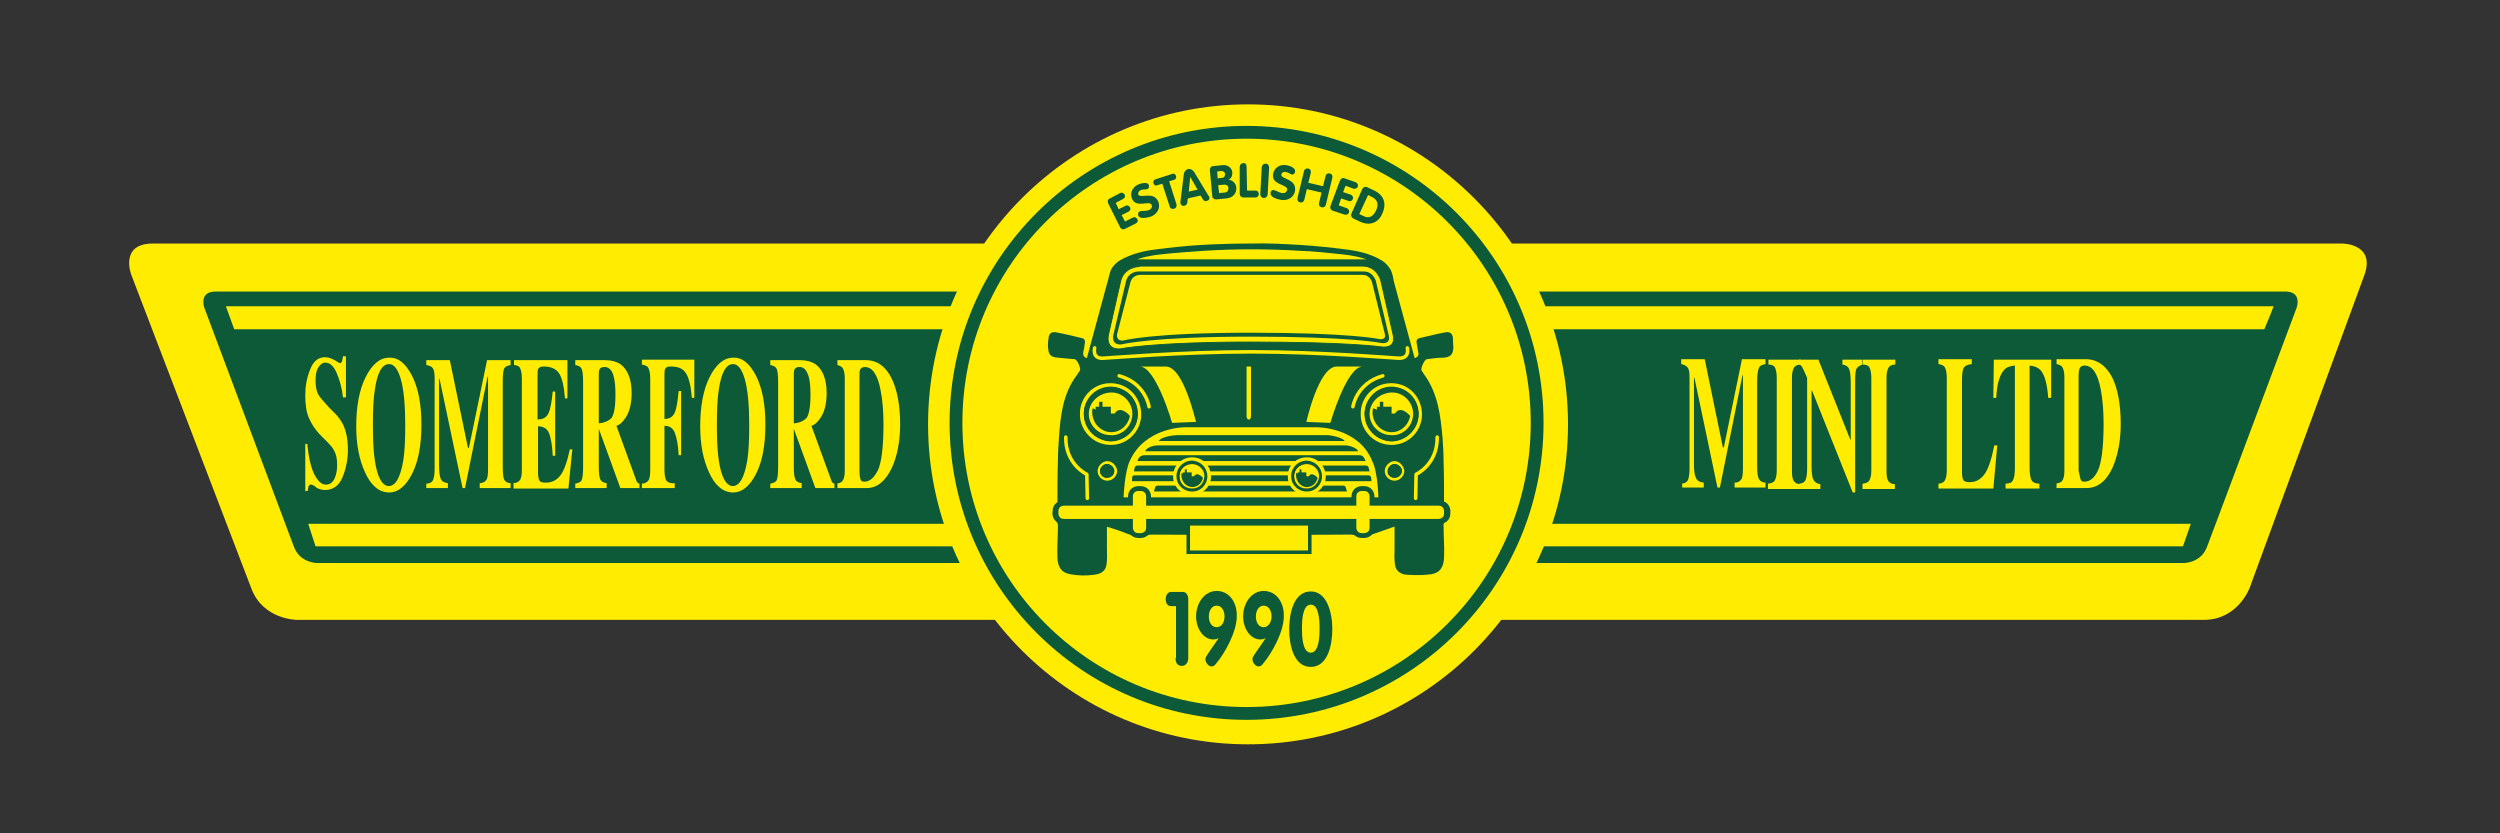 <?xml version="1.0" encoding="utf-8"?>
<!-- Generator: Adobe Illustrator 17.1.0, SVG Export Plug-In . SVG Version: 6.00 Build 0)  -->
<!DOCTYPE svg PUBLIC "-//W3C//DTD SVG 1.1//EN" "http://www.w3.org/Graphics/SVG/1.1/DTD/svg11.dtd">
<svg version="1.1" id="Layer_1" xmlns="http://www.w3.org/2000/svg" xmlns:xlink="http://www.w3.org/1999/xlink" x="0px" y="0px"
	 width="510.2px" height="170.1px" viewBox="0 0 510.2 170.1" enable-background="new 0 0 510.2 170.1" xml:space="preserve">
<rect x="0" y="0" width="510.2" height="170.1" fill="#333333" stroke="none"/>
<g>
	<path fill="#FFEC00" d="M26.8,56.1c0,0-2.5-6.4,4.4-6.4h446.8c0,0,6.9,0,4.5,6.5L459.1,120c0,0-2.4,6.5-9.3,6.5H60.6
		c0,0-6.9,0-9.3-6.4L26.8,56.1z"/>
	<path fill="#0C5A37" d="M445.7,114.9c0,0,3.5,0,4.7-3.3c0,0-1.2,3.3,18.3-48.8c0,0,1.2-3.3-2.3-3.3H308.4c0,0-3.5,0-1.8,3.1
		c3,5.6,5.5,14.8,5.5,24.5c0,9.8-2.4,19-5.5,24.7c0,0-1.7,3.1,1.8,3.1C449.2,114.9,445.7,114.9,445.7,114.9"/>
	<path fill="#0C5A37" d="M300.3,43"/>
	<path fill="#0C5A37" d="M204.6,57.7"/>
	<path fill="#FFEC00" d="M311,62.5h153c-0.5,1.4-1.9,4.7-1.9,4.7H312.7L311,62.5z"/>
</g>
<polyline fill="#FFEC00" points="447.1,106.9 312.7,106.9 311.2,111.5 445.5,111.5 "/>
<g>
	<path fill="#0C5A37" d="M64.7,114.9c0,0-3.5,0-4.7-3.3c0,0,1.2,3.3-18.3-48.8c0,0-1.2-3.3,2.3-3.3h157.9c0,0,3.5,0,1.8,3.1
		c-3,5.6-5.5,14.8-5.5,24.5c0,9.8,2.4,19,5.5,24.7c0,0,1.7,3.1-1.8,3.1C61.2,114.9,64.7,114.9,64.7,114.9"/>
</g>
<polyline fill="#FFEC00" points="198.9,111.5 64.4,111.5 62.9,106.9 197.3,106.9 "/>
<g>
	<path fill="#FFEC00" d="M46.1,62.5h153c-0.5,1.4-1.9,4.7-1.9,4.7H47.8L46.1,62.5z"/>
	<path fill="#FFEC00" d="M254.7,151.9c36.1,0,65.3-29.3,65.3-65.3s-29.3-65.3-65.3-65.3s-65.3,29.3-65.3,65.3
		S218.7,151.9,254.7,151.9"/>
	<circle fill="none" stroke="#0C5A37" stroke-width="2.613" cx="254.4" cy="86.3" r="59.3"/>
	<path fill="#0C5A37" d="M267.5,136.1c3.4,0,4.4-4.3,4.4-7.7c0-3.4-1.1-7.7-4.4-7.7c-3.4,0-4.4,4.3-4.4,7.7
		C263.1,131.8,264.1,136.1,267.5,136.1 M267.5,133.2c-1.7,0-1.8-3.4-1.8-4.9c0-1.6,0.1-4.9,1.8-4.9c1.7,0,1.8,3.3,1.8,4.9
		C269.3,129.8,269.2,133.2,267.5,133.2 M257.9,128c-1.1,0-1.6-1.1-1.6-2.2c0-1.2,0.6-2.2,1.6-2.2c1,0,1.6,1,1.6,2.2
		C259.5,127,258.8,128,257.9,128 M257.9,120.6c-2.5,0-4.2,2.5-4.2,5.2c0,2.5,1.5,4.7,3.5,4.7c0.4,0,0.8-0.1,1.1-0.3l0,0
		c-0.6,1-1.6,2.3-2.3,3.4c-0.2,0.3-0.4,0.6-0.4,0.9c0,0.8,0.7,1.5,1.2,1.5c0.1,0,0.3,0,0.5-0.1c0.2-0.2,0.4-0.3,0.5-0.5
		c1.7-2,4.2-6.4,4.2-9.6C262.1,123,260.5,120.6,257.9,120.6 M248.3,128c-1.1,0-1.6-1.1-1.6-2.2c0-1.2,0.6-2.2,1.6-2.2
		c1,0,1.6,1,1.6,2.2C249.9,127,249.3,128,248.3,128 M248.3,120.6c-2.5,0-4.2,2.5-4.2,5.2c0,2.5,1.5,4.7,3.5,4.7
		c0.4,0,0.8-0.1,1.1-0.3l0,0c-0.6,1-1.6,2.3-2.3,3.4c-0.2,0.3-0.4,0.6-0.4,0.9c0,0.8,0.7,1.5,1.2,1.5c0.1,0,0.3,0,0.5-0.1
		c0.2-0.2,0.4-0.3,0.5-0.5c1.7-2,4.2-6.4,4.2-9.6C252.5,123,250.9,120.6,248.3,120.6 M239.9,134.3c0,1.1,0.5,1.6,1.3,1.6
		c0.7,0,1.3-0.6,1.3-1.6v-12c0-0.8-0.4-1.5-1.1-1.5h-2.4c-0.7,0-1.1,0.7-1.1,1.5c0,0.7,0.3,1.4,1.1,1.4h1V134.3z"/>
	<path fill="#0C5A37" d="M279.2,39.8l0.8,0.4c1.2,0.6,1.4,1.6,0.8,2.8c-0.5,1.1-1.4,1.7-2.5,1.1l-0.9-0.4L279.2,39.8z M275.8,43.6
		c-0.2,0.5,0.1,0.8,0.4,1l1.5,0.7c1.8,0.8,3.6,0.2,4.4-1.7c0.9-2,0.4-3.7-1.6-4.7l-1.5-0.7c-0.4-0.2-0.8,0-1,0.4L275.8,43.6z
		 M271.5,42.1c-0.1,0.4,0.1,0.8,0.5,0.9l2.4,0.8c0.4,0.1,0.8-0.1,0.9-0.4c0.1-0.3,0-0.7-0.4-0.9l-1.7-0.6l0.5-1.4l1.5,0.5
		c0.4,0.2,0.8-0.1,0.9-0.4c0.1-0.3,0-0.7-0.5-0.9l-1.5-0.5l0.5-1.3l1.6,0.6c0.4,0.1,0.8-0.1,0.9-0.4c0.1-0.3,0-0.7-0.4-0.9l-2.3-0.8
		c-0.5-0.2-0.8,0.1-1,0.6L271.5,42.1z M264.8,40.4c-0.1,0.5,0.1,0.8,0.5,0.9c0.4,0.1,0.8-0.1,0.9-0.6l0.5-2.1l3,0.7l-0.5,2.1
		c-0.1,0.5,0.1,0.8,0.5,0.9c0.4,0.1,0.8-0.1,0.9-0.6l1.3-5.4c0.1-0.5-0.1-0.8-0.5-0.9c-0.4-0.1-0.8,0.1-0.9,0.6l-0.5,2l-3-0.7l0.5-2
		c0.1-0.5-0.1-0.8-0.5-0.9c-0.4-0.1-0.8,0.1-0.9,0.6L264.8,40.4z M262.5,33.7c-1.3-0.2-2.5,0.5-2.7,1.9c-0.3,2.2,3,2,2.9,3.1
		c-0.1,0.5-0.5,0.8-1.1,0.7c-0.6-0.1-1.1-0.5-1.6-0.6c-0.4-0.1-0.7,0.2-0.7,0.6c-0.1,0.9,1.5,1.3,2.2,1.4c1.3,0.2,2.6-0.5,2.8-1.9
		c0.3-2.5-3-2.3-2.8-3.3c0.1-0.4,0.5-0.6,0.9-0.5c0.6,0.1,0.8,0.4,1.2,0.5c0.4,0.1,0.7-0.3,0.7-0.6
		C264.4,34.2,263.1,33.8,262.5,33.7 M257.2,39.6c0,0.5,0.3,0.8,0.7,0.8c0.4,0,0.7-0.2,0.8-0.7l0.3-5.5c0-0.5-0.3-0.8-0.7-0.8
		c-0.4,0-0.7,0.2-0.8,0.7L257.2,39.6z M253,39.5c0,0.5,0.3,0.8,0.8,0.8l2.4,0c0.4,0,0.7-0.3,0.7-0.7c0-0.3-0.2-0.7-0.7-0.7l-1.7,0
		l-0.1-4.9c0-0.5-0.3-0.8-0.7-0.7c-0.4,0-0.7,0.3-0.7,0.8L253,39.5z M248.6,37.8l1-0.1c0.7-0.1,1.1,0.2,1.1,0.7
		c0,0.5-0.3,0.9-0.8,0.9l-1.1,0.1L248.6,37.8z M248.4,35l0.8-0.1c0.4,0,0.8,0.2,0.8,0.6c0,0.5-0.2,0.8-0.7,0.8l-0.8,0.1L248.4,35z
		 M247.4,40c0,0.5,0.4,0.7,0.8,0.7l2-0.2c1.3-0.1,2.2-0.9,2.1-2.3c-0.1-0.8-0.8-1.5-1.6-1.5l0,0c0.6-0.3,0.8-0.8,0.8-1.5
		c-0.1-1-1-1.6-2-1.5l-1.9,0.2c-0.4,0-0.7,0.3-0.7,0.8L247.4,40z M242.9,36.1L242.9,36.1l1.5,2.6l-1.8,0.4L242.9,36.1z M240.9,41.2
		c0,0.1,0,0.2,0,0.3c0.1,0.4,0.5,0.6,0.8,0.5c0.4-0.1,0.5-0.3,0.6-0.6l0.1-0.9l2.6-0.6l0.5,0.8c0.2,0.3,0.4,0.4,0.8,0.3
		c0.4-0.1,0.6-0.4,0.5-0.8c0-0.1-0.1-0.2-0.2-0.3l-2.9-4.8c-0.3-0.4-0.7-0.7-1.2-0.6c-0.5,0.1-0.8,0.5-0.9,1L240.9,41.2z
		 M238.7,42.1c0.1,0.5,0.5,0.6,0.9,0.5c0.4-0.1,0.6-0.5,0.5-0.9l-1.5-4.7l1-0.3c0.4-0.1,0.5-0.5,0.4-0.8c-0.1-0.3-0.4-0.6-0.8-0.4
		l-3.4,1.1c-0.4,0.1-0.5,0.5-0.4,0.8c0.1,0.3,0.4,0.6,0.8,0.4l1-0.3L238.7,42.1z M232.4,37.6c-1.2,0.5-1.9,1.7-1.4,2.9
		c0.8,2.1,3.6,0.3,4,1.3c0.2,0.4,0,0.9-0.6,1.1c-0.6,0.2-1.2,0.1-1.7,0.2c-0.4,0.1-0.5,0.5-0.4,0.9c0.3,0.8,1.9,0.4,2.6,0.2
		c1.2-0.5,2-1.7,1.5-3c-0.9-2.3-3.7-0.6-4.1-1.5c-0.1-0.4,0.1-0.7,0.5-0.9c0.5-0.2,0.9-0.1,1.3-0.2c0.4-0.1,0.5-0.6,0.3-0.9
		C234.2,37.1,232.9,37.4,232.4,37.6 M228.6,46.4c0.2,0.4,0.6,0.5,1,0.3l2.2-1.1c0.4-0.2,0.5-0.6,0.3-0.9c-0.2-0.3-0.5-0.5-0.9-0.3
		l-1.6,0.8l-0.7-1.3l1.4-0.7c0.4-0.2,0.5-0.6,0.3-0.9c-0.2-0.3-0.5-0.5-0.9-0.3l-1.4,0.7l-0.6-1.3l1.5-0.8c0.4-0.2,0.5-0.6,0.3-0.9
		c-0.2-0.3-0.5-0.5-0.9-0.3l-2.1,1.1c-0.5,0.2-0.5,0.7-0.3,1.1L228.6,46.4z"/>
	<path fill="#0C5A37" d="M255.9,109.2c6.6,0,13.2-0.1,19.7-0.1c0.4,0,0.9,0.1,1.3,0.3c1,0.4,1.9,0.4,2.8-0.2
		c0.2-0.1,0.5-0.2,0.8-0.3c1.2-0.4,2.5-0.9,3.7-1.3c0.2-0.1,0.3-0.1,0.4-0.1c0,1.5,0,3,0,4.5c0,1.1-0.1,2.2,0.1,3.3
		c0.2,1.4,1.4,2,2.6,2c1.6,0.1,3.2,0.1,4.7-0.1c2-0.3,2.6-1.6,2.7-3.3c0.1-2.2-0.1-4.4-0.1-6.7c0-0.3,0.1-0.7,0.4-0.9
		c0.9-0.9,0.9-1.8,0-2.8c-0.2-0.2-0.3-0.5-0.3-0.8c0-2.9,0-5.8-0.1-8.7c0-1.5-0.1-3-0.2-4.5c-0.4-4.6-0.9-9.1-3.7-13
		c-0.2-0.3-0.4-0.6-0.6-0.9c-0.2-0.3,0.5-2.2,1.1-2.3c1.5-0.2,2.2-0.3,3.3-0.3c1.5-0.1,2-0.6,2.1-2c0-0.7-0.1-1.3-0.1-2.1
		c-0.1-0.9-0.7-1.2-1.4-1.1c-1.8,0.3-3.6,0.8-5.4,1.2c-0.5,0.1-0.7,0.5-0.6,1c0.1,0.6,0.2,1,0.3,1.7c0.2,0.7,0.1,1.1-0.7,1.4
		c-1.4-5.2-2.8-10.4-4.2-15.5c-0.2-0.9-0.3-1.9-0.8-2.7c-0.4-0.7-1.1-1.4-1.8-1.8c-2.2-1.3-4.7-1.9-7.3-2.2c-3-0.4-6-0.7-9-0.9
		c-3.4-0.2-6.8-0.4-10.3-0.3c0,0,3.9,0-0.1,0c-3.4,0-6.8,0.1-10.3,0.3c-3,0.2-6,0.5-9,0.9c-2.5,0.3-5,0.9-7.3,2.2
		c-0.7,0.4-1.4,1.1-1.8,1.8c-0.4,0.8-0.5,1.8-0.8,2.7c-1.4,5.2-2.8,10.3-4.2,15.5c-0.8-0.3-0.8-0.8-0.7-1.4c0.2-0.7,0.2-1.2,0.3-1.7
		c0.1-0.5-0.1-0.9-0.6-1c-1.8-0.4-3.6-0.9-5.4-1.2c-0.7-0.1-1.3,0.2-1.4,1.1c-0.1,0.7-0.2,1.4-0.1,2.1c0.1,1.5,0.6,1.9,2.1,2
		c1.1,0.1,1.8,0.2,3.3,0.3c0.6,0.1,1.3,1.9,1.1,2.3c-0.2,0.3-0.4,0.6-0.6,0.9c-2.9,3.8-3.4,8.4-3.7,13c-0.1,1.5-0.2,3-0.2,4.5
		c-0.1,2.9-0.1,5.8-0.1,8.7c0,0.3-0.1,0.6-0.3,0.8c-0.9,1-0.9,1.9,0,2.8c0.2,0.2,0.4,0.6,0.4,0.9c0,2.2-0.2,4.5-0.1,6.7
		c0.1,1.7,0.7,3,2.7,3.3c1.6,0.3,3.2,0.3,4.7,0.1c1.2-0.1,2.4-0.6,2.6-2c0.2-1.1,0.1-2.2,0.1-3.3c0-1.5,0-3,0-4.5
		c0.1,0,0.2,0.1,0.4,0.1c1.2,0.4,2.5,0.8,3.7,1.3c0.3,0.1,0.6,0.2,0.8,0.3c0.9,0.5,1.9,0.5,2.8,0.2c0.4-0.1,0.9-0.3,1.3-0.3
		c6.6,0,13.2,0.1,19.7,0.1C255.9,109.2,255.9,109.2,255.9,109.2"/>
	<path fill="#FFEC00" d="M220.4,84.5c-0.1-3.3,2.6-6.3,6.2-6.3c3.7,0,6.2,2.9,6.3,6.2c0.1,3.4-2.6,6.4-6.2,6.4
		C222.9,90.8,220.3,87.6,220.4,84.5 M232.2,84.5c0-3-2.3-5.5-5.5-5.5c-3.3,0-5.7,2.8-5.5,5.8c0.1,2.8,2.5,5.2,5.5,5.3
		C229.7,90,232.2,87.6,232.2,84.5"/>
	<path fill="#0C5A37" d="M232.2,84.5c0,3-2.5,5.5-5.5,5.5c-3,0-5.3-2.4-5.5-5.3c-0.2-3,2.2-5.8,5.5-5.8
		C229.9,79,232.2,81.5,232.2,84.5 M226.6,88.8c2,0.2,4.4-1.5,4.5-4.3c0.1-2.5-2.1-4.5-4.4-4.4c-2.5,0.1-4.5,2-4.5,4.4
		C222.3,86.9,224.3,88.8,226.6,88.8"/>
	<path fill="#FFEC00" d="M226.6,88.8c-2.4,0-4.4-2-4.4-4.3c0-2.4,2-4.3,4.5-4.4c2.3-0.1,4.4,1.9,4.4,4.4
		C231,87.4,228.6,89,226.6,88.8"/>
	<path fill="#0C5A37" d="M223,83.3c-0.1,0.3-0.1,0.5-0.1,0.8c0,2.3,1.8,4.1,3.9,4.1c1.9,0,3.4-1.4,3.8-3.3c0,0-0.7-0.9-1.7-1.2
		c-1-0.2-1.4,0.7-1.4,0.7h-0.8v-1.4H225v-1h-0.7v1h-0.7v0.6L223,83.3z"/>
	<path fill="#0C5A37" d="M232.5,54.4c0,0-3.1,0-3.8,3l-2.5,11c0,0-0.7,3,2.4,2.8c0,0,6.5-1.4,26.7-1.4c20.2,0,26.7,1,26.7,1
		s3,0.5,2.3-2.5l-2.5-11c0,0-0.7-3-3.8-3H232.5z"/>
	<path fill="#FFEC00" d="M232.5,54.4c0,0-3.1,0-3.8,3l-2.5,11c0,0-0.7,3,2.4,2.8c0,0,6.5-1.4,26.7-1.4c20.2,0,26.7,1,26.7,1
		s3,0.5,2.3-2.5l-2.5-11c0,0-0.7-3-3.8-3H232.5z"/>
	<path fill="none" stroke="#0C5A37" stroke-width="0.181" d="M232.5,54.4c0,0-3.1,0-3.8,3l-2.5,11c0,0-0.7,3,2.4,2.8
		c0,0,6.5-1.4,26.7-1.4c20.2,0,26.7,1,26.7,1s3,0.5,2.3-2.5l-2.5-11c0,0-0.7-3-3.8-3H232.5z"/>
	<path fill="#FFEC00" d="M277.7,84.5c-0.1-3.3,2.6-6.3,6.2-6.3c3.7,0,6.2,2.9,6.3,6.2c0.1,3.4-2.6,6.4-6.2,6.4
		C280.2,90.8,277.6,87.6,277.7,84.5 M289.5,84.5c0-3-2.3-5.5-5.5-5.5c-3.3,0-5.7,2.8-5.5,5.8c0.1,2.8,2.5,5.2,5.5,5.3
		C287,90,289.5,87.6,289.5,84.5"/>
	<path fill="#0C5A37" d="M289.5,84.5c0,3-2.5,5.5-5.5,5.5c-3,0-5.3-2.4-5.5-5.3c-0.1-3,2.2-5.8,5.5-5.8
		C287.2,79,289.5,81.5,289.5,84.5 M283.9,88.8c2,0.2,4.4-1.5,4.5-4.3c0.1-2.5-2.1-4.5-4.4-4.4c-2.5,0.1-4.5,2-4.5,4.4
		C279.6,86.9,281.6,88.8,283.9,88.8"/>
	<path fill="#FFEC00" d="M283.9,88.8c-2.4,0-4.4-2-4.4-4.3c0-2.4,2-4.3,4.5-4.4c2.3-0.1,4.4,1.9,4.4,4.4
		C288.3,87.4,285.9,89,283.9,88.8"/>
	<path fill="#0C5A37" d="M280.2,83.3c0,0.3-0.1,0.5-0.1,0.8c0,2.3,1.8,4.1,3.9,4.1c1.9,0,3.4-1.4,3.8-3.3c0,0-0.7-0.9-1.7-1.2
		c-1-0.2-1.4,0.7-1.4,0.7H284v-1.4h-1.7v-1h-0.7v1H281v0.6L280.2,83.3z"/>
	<path fill="#0C5A37" d="M232.3,55.4c0,0-2,0-2.5,2l-2.6,11c0,0-0.5,2,1.6,1.9c0,0,6.1-1.6,26.5-1.6c20.5,0,26.6,1.3,26.6,1.3
		s2,0.4,1.5-1.6l-2.6-11c0,0-0.5-2-2.5-2H232.3z"/>
	<path fill="#FFEC00" d="M232.6,56.1c0,0-1.5,0-1.9,1.5L228,68.1c0,0-0.4,1.5,1.2,1.4c0,0,5.7-1.6,26.1-1.6
		c20.5,0,26.2,1.3,26.2,1.3s1.5,0.3,1.1-1.1L280,57.6c0,0-0.4-1.5-1.9-1.5H232.6z"/>
	<path fill="#FFEC00" d="M237.9,74.8h-5.3c3.3,0,6.6,11.5,6.6,11.5l4.9-0.2C244,86.1,241.6,74.8,237.9,74.8"/>
	<path fill="#FFEC00" d="M229.3,101.5c0,0,0.2-5.3,1.3-7.5c3.1-6.8,11.1-6.8,11.1-6.8h27.2c0,0,8.3,0,11.1,6.8
		c1.2,2.2,1.3,7.5,1.3,7.5H229.3z"/>
	<path fill="#0C5A37" d="M274,99.1c0.8,0,0.6,0.5,0.9,1.2h-39.4c0.3-0.8,0.1-1.2,0.9-1.2"/>
	<path fill="#0C5A37" d="M279.1,97c0.8,0,0.7,0.4,0.8,1.2H231c0.1-0.9-0.1-1.2,0.7-1.2"/>
	<path fill="#0C5A37" d="M278.6,95c0.8,0,0.7,0.5,0.9,1.2h-48.1c0.2-1,0.2-1.2,1-1.2"/>
	<path fill="#0C5A37" d="M277.4,92.9c0.8,0,1,0.5,1.3,1.2h-46.6c0.3-0.8,0.7-1.2,1.5-1.2"/>
	<path fill="#0C5A37" d="M274.6,90.9c0.8,0,2.3,0.5,2.6,1.2h-43.5c0.3-0.8,1.7-1.2,2.5-1.2"/>
	<path fill="#0C5A37" d="M270.8,88.8c0.8,0,3.3,0.5,3.6,1.2h-37.9c0.3-0.8,2.9-1.2,3.7-1.2"/>
	<path fill="#0C5A37" d="M232.3,100.2c0,0-1.1,0-1.1,1.1v6.4c0,0,0,1.1,1.1,1.1h0.5c0,0,1.1,0,1.1-1.1v-6.4c0,0,0-1.1-1.1-1.1H232.3
		z"/>
	<path fill="none" stroke="#0C5A37" stroke-width="1.987" d="M232.3,100.2c0,0-1.1,0-1.1,1.1v6.4c0,0,0,1.1,1.1,1.1h0.5
		c0,0,1.1,0,1.1-1.1v-6.4c0,0,0-1.1-1.1-1.1H232.3z"/>
	<path fill="#0C5A37" d="M277.9,100.2c0,0-1.1,0-1.1,1.1v6.4c0,0,0,1.1,1.1,1.1h0.5c0,0,1.1,0,1.1-1.1v-6.4c0,0,0-1.1-1.1-1.1H277.9
		z"/>
	<path fill="none" stroke="#0C5A37" stroke-width="1.987" d="M277.9,100.2c0,0-1.1,0-1.1,1.1v6.4c0,0,0,1.1,1.1,1.1h0.5
		c0,0,1.1,0,1.1-1.1v-6.4c0,0,0-1.1-1.1-1.1H277.9z"/>
	<path d="M246.5,97.2c0,1.8-1.5,3.3-3.3,3.3c-1.8,0-3.2-1.5-3.3-3.2c-0.1-1.8,1.4-3.5,3.3-3.5C245.2,93.9,246.5,95.4,246.5,97.2"/>
	<path fill="#FFFFFF" d="M239.7,97.2c-0.1-1.9,1.5-3.6,3.6-3.6c2.1,0,3.5,1.7,3.6,3.5c0,2-1.5,3.6-3.6,3.6
		C241.1,100.8,239.6,99,239.7,97.2 M246.4,97.2c0-1.7-1.3-3.1-3.1-3.2c-1.9,0-3.2,1.6-3.2,3.3c0.1,1.6,1.4,3,3.1,3
		C245,100.4,246.4,99,246.4,97.2"/>
	<path fill="none" stroke="#FFEC00" stroke-width="0.542" stroke-miterlimit="10" d="M239.7,97.2c-0.1-1.9,1.5-3.6,3.6-3.6
		c2.1,0,3.5,1.7,3.6,3.5c0,2-1.5,3.6-3.6,3.6C241.1,100.8,239.6,99,239.7,97.2z M246.4,97.2c0-1.7-1.3-3.1-3.1-3.2
		c-1.9,0-3.2,1.6-3.2,3.3c0.1,1.6,1.4,3,3.1,3C245,100.4,246.4,99,246.4,97.2z"/>
	<path fill="#0C5A37" d="M246.4,97.2c0,1.7-1.4,3.2-3.2,3.1c-1.7,0-3.1-1.4-3.1-3c-0.1-1.7,1.3-3.3,3.2-3.3
		C245.1,94.1,246.4,95.5,246.4,97.2 M243.2,99.7c1.1,0.1,2.5-0.8,2.5-2.5c0-1.4-1.2-2.6-2.5-2.5c-1.4,0-2.6,1.1-2.6,2.5
		C240.7,98.6,241.9,99.7,243.2,99.7"/>
	<path fill="#FFEC00" d="M243.2,99.7c-1.4,0-2.5-1.1-2.5-2.5c0-1.4,1.1-2.5,2.6-2.5c1.3,0,2.5,1.1,2.5,2.5
		C245.7,98.9,244.4,99.8,243.2,99.7"/>
	<path fill="#0C5A37" d="M241.1,96.5c0,0.2,0,0.3,0,0.5c0,1.3,1,2.4,2.2,2.4c1.1,0,2-0.8,2.2-1.9c0,0-0.4-0.5-1-0.7
		c-0.6-0.1-0.8,0.4-0.8,0.4h-0.5v-0.8h-1v-0.6h-0.4v0.6h-0.4v0.3L241.1,96.5z"/>
	<path fill="#FFEC00" d="M272.8,74.8h5.3c-3.3,0-6.6,11.5-6.6,11.5l-4.9-0.2C266.6,86.1,269.1,74.8,272.8,74.8"/>
	<path d="M269.9,97.2c0,1.8-1.5,3.3-3.3,3.3c-1.8,0-3.2-1.5-3.3-3.2c-0.1-1.8,1.4-3.5,3.3-3.5C268.5,93.9,269.9,95.4,269.9,97.2"/>
	<path fill="#FFFFFF" d="M263.1,97.2c-0.1-1.9,1.5-3.6,3.6-3.6c2.1,0,3.5,1.7,3.6,3.5c0,2-1.5,3.6-3.6,3.6
		C264.5,100.8,263,99,263.1,97.2 M269.8,97.2c0-1.7-1.3-3.1-3.1-3.2c-1.9,0-3.2,1.6-3.2,3.3c0.1,1.6,1.4,3,3.1,3
		C268.4,100.4,269.8,99,269.8,97.2"/>
	<path fill="none" stroke="#FFEC00" stroke-width="0.542" stroke-miterlimit="10" d="M263.1,97.2c-0.1-1.9,1.5-3.6,3.6-3.6
		c2.1,0,3.5,1.7,3.6,3.5c0,2-1.5,3.6-3.6,3.6C264.5,100.8,263,99,263.1,97.2z M269.8,97.2c0-1.7-1.3-3.1-3.1-3.2
		c-1.9,0-3.2,1.6-3.2,3.3c0.1,1.6,1.4,3,3.1,3C268.4,100.4,269.8,99,269.8,97.2z"/>
	<path fill="#0C5A37" d="M269.8,97.2c0,1.7-1.4,3.2-3.2,3.1c-1.7,0-3.1-1.4-3.1-3c-0.1-1.7,1.3-3.3,3.2-3.3
		C268.5,94.1,269.8,95.5,269.8,97.2 M266.6,99.7c1.1,0.1,2.5-0.8,2.5-2.5c0-1.4-1.2-2.6-2.5-2.5c-1.4,0-2.6,1.1-2.6,2.5
		C264.1,98.6,265.3,99.7,266.6,99.7"/>
	<path fill="#FFEC00" d="M266.6,99.7c-1.4,0-2.5-1.1-2.5-2.5c0-1.4,1.1-2.5,2.6-2.5c1.3,0,2.5,1.1,2.5,2.5
		C269.1,98.9,267.7,99.8,266.6,99.7"/>
	<path fill="#0C5A37" d="M264.5,96.5c0,0.2,0,0.3,0,0.5c0,1.3,1,2.4,2.2,2.4c1.1,0,2-0.8,2.2-1.9c0,0-0.4-0.5-1-0.7
		c-0.6-0.1-0.8,0.4-0.8,0.4h-0.5v-0.8h-1v-0.6h-0.4v0.6h-0.4v0.3L264.5,96.5z"/>
	<path fill="#E6007E" d="M215.8,104.8c0,0,0,1.1,1.1,1.1h77c0,0,1.1,0,1.1-1.1v-0.5c0,0,0-1.1-1.1-1.1h-77c0,0-1.1,0-1.1,1.1V104.8z
		"/>
	<path fill="none" stroke="#0C5A37" stroke-width="1.987" d="M215.8,104.8c0,0,0,1.1,1.1,1.1h77c0,0,1.1,0,1.1-1.1v-0.5
		c0,0,0-1.1-1.1-1.1h-77c0,0-1.1,0-1.1,1.1V104.8z"/>
	<path fill="#FFEC00" d="M279.8,53.1c-1.9-0.8-4-1.2-6.1-1.4c-2.8-0.3-5.6-0.6-8.5-0.7c-3.2-0.2-6.4-0.3-9.7-0.3c0,0,3.6,0-0.1,0
		c-3.2,0-6.4,0.1-9.7,0.3c-2.8,0.2-5.7,0.4-8.5,0.7c-2.1,0.2-4.2,0.6-6.1,1.4L279.8,53.1z"/>
	
		<path fill="none" stroke="#0C5A37" stroke-width="0.361" stroke-linecap="round" stroke-linejoin="round" stroke-miterlimit="10" d="
		M279.8,53.1c-1.9-0.8-4-1.2-6.1-1.4c-2.8-0.3-5.6-0.6-8.5-0.7c-3.2-0.2-6.4-0.3-9.7-0.3c0,0,3.6,0-0.1,0c-3.2,0-6.4,0.1-9.7,0.3
		c-2.8,0.2-5.7,0.4-8.5,0.7c-2.1,0.2-4.2,0.6-6.1,1.4L279.8,53.1z"/>
	<path fill="#FFEC00" d="M226,98.1c-1.1,0-2-0.9-2-2c0-1,1-2,2-2c1,0,1.9,1,2,2C228,97.1,227.1,98.1,226,98.1 M225.9,97.5
		c0.8,0,1.5-0.6,1.5-1.4c0-0.7-0.7-1.4-1.5-1.4c-0.7,0-1.4,0.7-1.4,1.4C224.5,96.9,225.1,97.5,225.9,97.5"/>
	<path fill="#0C5A37" d="M225.9,97.5c-0.8,0-1.4-0.6-1.4-1.4c0-0.7,0.7-1.4,1.4-1.4c0.7,0,1.5,0.7,1.5,1.4
		C227.4,96.9,226.8,97.5,225.9,97.5"/>
	<path fill="#FFEC00" d="M284.6,98.1c-1.1,0-2-0.9-2-2c0-1,1-2,2-2c1,0,1.9,1,2,2C286.6,97.1,285.7,98.1,284.6,98.1 M284.6,97.5
		c0.8,0,1.5-0.6,1.5-1.4c0-0.7-0.7-1.4-1.5-1.4c-0.7,0-1.4,0.7-1.4,1.4C283.1,96.9,283.7,97.5,284.6,97.5"/>
	<path fill="#0C5A37" d="M284.6,97.5c-0.8,0-1.4-0.6-1.4-1.4c0-0.7,0.7-1.4,1.4-1.4c0.7,0,1.5,0.7,1.5,1.4
		C286,96.9,285.4,97.5,284.6,97.5"/>
	<path fill="#FFEC00" d="M254.4,74.8v10.1c0,0.4,0.1,0.5,0.3,0.7h0.3c0.2-0.1,0.3-0.3,0.3-0.7V74.8"/>
	<path fill="none" stroke="#FFEC00" stroke-width="0.722" stroke-linecap="round" stroke-linejoin="round" d="M287.2,71
		c0,0,0.6,2.2-1.8,2.1c-0.6,0-15.9-1.3-30.1-1.3c-14.2,0-29.5,1.3-30.1,1.3c-2.4,0.2-1.8-2.1-1.8-2.1 M228.4,76.7
		c5.4,1.5,6.1,6.3,6.1,6.3 M282.2,76.7c-5.4,1.5-6.1,6.3-6.1,6.3 M293.3,89.2c0.1,5.6-4.3,7.6-4.3,7.6l-0.1,4.9 M217.5,89.2
		c-0.1,5.6,4.3,7.6,4.3,7.6l0.1,4.9"/>
</g>
<rect x="242.5" y="106.9" fill="#FFFFFF" width="24.8" height="5.8"/>
<rect x="242.5" y="106.9" fill="#FFEC00" width="24.8" height="5.8"/>
<rect x="242.5" y="106.9" fill="none" stroke="#0C5A37" stroke-width="0.722" width="24.8" height="5.8"/>
<g>
	<path fill="#FFEC00" d="M216,104.8c0,0,0,1.1,1.1,1.1h76.5c0,0,1.1,0,1.1-1.1v-0.5c0,0,0-1.1-1.1-1.1h-76.5c0,0-1.1,0-1.1,1.1
		V104.8z"/>
	<path fill="#FFEC00" d="M232.3,100.2c0,0-1.1,0-1.1,1.1v6.4c0,0,0,1.1,1.1,1.1h0.5c0,0,1.1,0,1.1-1.1v-6.4c0,0,0-1.1-1.1-1.1H232.3
		z"/>
	<path fill="#FFEC00" d="M277.9,100.2c0,0-1.1,0-1.1,1.1v6.4c0,0,0,1.1,1.1,1.1h0.5c0,0,1.1,0,1.1-1.1v-6.4c0,0,0-1.1-1.1-1.1H277.9
		z"/>
	<path fill="#FFEC00" d="M62.2,90.6h0.5c0.3,2.9,0.8,5,1.5,6.3c0.7,1.3,1.4,2,2.3,2c0.8,0,1.4-0.4,1.8-1.3c0.4-0.9,0.5-1.8,0.5-2.8
		c0-1.2-0.2-2.1-0.6-2.8c-0.2-0.5-0.7-1.1-1.5-1.9l-1.2-1.2c-1.2-1.2-2-2.5-2.5-3.7c-0.5-1.2-0.7-2.7-0.7-4.5c0-1.9,0.3-3.6,1-5.3
		c0.6-1.6,1.6-2.5,3-2.5c0.7,0,1.3,0.2,2,0.6c0.6,0.4,1,0.6,1.1,0.6c0.2,0,0.3-0.1,0.4-0.4c0.1-0.2,0.1-0.6,0.2-1h0.6v8.4H70
		c-0.2-1.9-0.7-3.6-1.3-5c-0.6-1.4-1.4-2.1-2.3-2.1c-0.6,0-1.1,0.4-1.5,1.1c-0.4,0.7-0.5,1.6-0.5,2.6c0,1.2,0.2,2.1,0.5,2.7
		c0.3,0.6,1.1,1.5,2.2,2.7l1.4,1.4c0.6,0.6,1.1,1.4,1.5,2.1c0.7,1.5,1,3.2,1,5.3c0,1.9-0.4,3.8-1.1,5.5c-0.7,1.7-1.9,2.6-3.6,2.6
		c-0.4,0-0.8-0.1-1.1-0.2c-0.4-0.1-0.8-0.4-1.1-0.7L63.8,99c-0.1-0.1-0.2-0.1-0.2-0.1c-0.1,0-0.1,0-0.2,0c-0.2,0-0.3,0.1-0.4,0.3
		c-0.1,0.2-0.1,0.6-0.2,1h-0.5V90.6z"/>
	<path fill="#FFEC00" d="M82.3,94c0.3-1.9,0.4-4.3,0.4-7.3c0-4.1-0.3-7.2-0.9-9.3c-0.6-2.1-1.4-3.1-2.4-3.1c-1.4,0-2.4,1.7-2.9,5.2
		c-0.3,1.8-0.4,4.3-0.4,7.2c0,3,0.1,5.4,0.4,7.3c0.5,3.4,1.5,5.2,2.9,5.2C80.8,99.1,81.7,97.4,82.3,94 M84.1,76.7
		c1.3,2.6,1.9,5.9,1.9,10c0,4.1-0.6,7.4-1.9,10c-1.3,2.5-2.8,3.8-4.7,3.8c-2,0-3.7-1.4-4.9-4.1c-1.2-2.6-1.8-5.7-1.8-9.4
		c0-4,0.6-7.4,1.9-10c1.3-2.6,2.9-4,4.8-4C81.3,72.9,82.8,74.2,84.1,76.7"/>
	<path fill="#FFEC00" d="M87,98.7c0.7,0,1.2-0.3,1.4-0.8c0.2-0.5,0.3-1.3,0.3-2.3V77.2c0-1-0.1-1.7-0.4-2.1
		c-0.2-0.3-0.7-0.5-1.3-0.6v-1h4.8l3.7,17.9h0.2l3.7-17.9h4.8v1c-0.6,0.1-1.1,0.3-1.3,0.7c-0.2,0.4-0.3,1.3-0.3,2.8v17.1
		c0,1.4,0.1,2.4,0.3,2.8c0.2,0.4,0.7,0.7,1.3,0.7v1h-6.3v-1c0.6,0,1-0.2,1.3-0.6c0.3-0.3,0.4-1.1,0.4-2.3V76.9h-0.1l-4.6,22.7h-0.5
		l-4.7-22.3h-0.1v17.5c0,1.3,0.1,2.2,0.3,2.8c0.2,0.6,0.7,0.9,1.5,1v1H87V98.7z"/>
	<path fill="#FFEC00" d="M104.8,99.6v-1c0.5,0,0.9-0.2,1.2-0.5c0.4-0.4,0.5-1.2,0.5-2.3V77.2c0-1.1-0.2-1.9-0.5-2.3
		c-0.2-0.2-0.6-0.4-1.1-0.4v-1h10.9v7.8h-0.5c-0.2-2.5-0.6-4.2-1.2-5.1s-1.6-1.4-3.1-1.4c-0.6,0-0.9,0.1-1.1,0.4
		c-0.2,0.2-0.2,0.7-0.2,1.5v8.9c1.1,0,1.8-0.4,2.2-1.2c0.4-0.8,0.7-2.3,0.9-4.5h0.5v13.1h-0.5c-0.1-2.2-0.4-3.8-0.8-4.7
		c-0.4-0.9-1.2-1.3-2.2-1.3v9.4c0,0.8,0.1,1.4,0.3,1.7c0.2,0.3,0.6,0.4,1.3,0.4c1.2,0,2.2-0.5,2.9-1.4c0.8-1,1.4-2.7,2-5.4h0.5
		l-0.8,8H104.8z"/>
	<path fill="#FFEC00" d="M131,98.7c0.5,0,0.9-0.2,1.2-0.5c0.4-0.4,0.5-1.2,0.5-2.3V77.2c0-1.1-0.2-1.9-0.5-2.3
		c-0.2-0.2-0.6-0.4-1.2-0.5v-1h10.7v7.8h-0.5c-0.2-2.4-0.6-4.1-1.2-5c-0.6-1-1.6-1.4-3.1-1.4c-0.6,0-0.9,0.1-1.1,0.4
		c-0.2,0.3-0.2,0.7-0.2,1.4v8.9c1,0,1.7-0.4,2.1-1.3c0.4-0.9,0.6-2.4,0.8-4.4h0.5v13.1h-0.5c-0.1-2.1-0.4-3.6-0.8-4.6
		c-0.4-1-1.1-1.4-2.1-1.4v9c0,1.2,0.2,2,0.5,2.3c0.3,0.3,0.9,0.5,1.6,0.4v1H131V98.7z"/>
	<path fill="#FFEC00" d="M152.5,94c0.3-1.9,0.4-4.3,0.4-7.3c0-4.1-0.3-7.2-0.9-9.3c-0.6-2.1-1.4-3.1-2.4-3.1c-1.4,0-2.4,1.7-2.9,5.2
		c-0.3,1.8-0.4,4.3-0.4,7.2c0,3,0.1,5.4,0.4,7.3c0.5,3.4,1.5,5.2,2.9,5.2C151,99.1,151.9,97.4,152.5,94 M154.3,76.7
		c1.3,2.6,1.9,5.9,1.9,10c0,4.1-0.6,7.4-1.9,10c-1.3,2.5-2.8,3.8-4.7,3.8c-2,0-3.7-1.4-4.9-4.1c-1.2-2.6-1.8-5.7-1.8-9.4
		c0-4,0.6-7.4,1.9-10c1.3-2.6,2.9-4,4.8-4C151.5,72.9,153,74.2,154.3,76.7"/>
	<path fill="#FFEC00" d="M164.6,85.3c0.5-0.7,0.8-2.2,0.8-4.7c0-1.5-0.1-2.7-0.3-3.5c-0.4-1.5-1-2.2-1.9-2.2c-0.5,0-0.8,0.1-1,0.4
		c-0.2,0.3-0.2,0.7-0.2,1.3v9.8C163.2,86.3,164,85.9,164.6,85.3 M157.2,98.7c0.6-0.1,1.1-0.3,1.3-0.7c0.2-0.4,0.3-1.4,0.3-2.8V78
		c0-1.5-0.1-2.5-0.4-2.9c-0.2-0.3-0.6-0.5-1.2-0.6v-1h6.1c1.3,0,2.3,0.3,3.1,0.8c1.5,1.1,2.3,3.1,2.3,5.9c0,2.1-0.4,3.8-1.2,5
		c-0.6,0.9-1.2,1.5-1.9,1.7l4,11c0.1,0.3,0.2,0.5,0.3,0.6c0.1,0.1,0.3,0.2,0.4,0.2v0.9h-3.9l-4.4-12.1h0v7.6c0,1.4,0.1,2.3,0.3,2.7
		c0.2,0.5,0.7,0.7,1.3,0.8v1h-6.4V98.7z"/>
	<path fill="#FFEC00" d="M175.6,97.8c0.1,0.4,0.4,0.5,0.8,0.5c1.1,0,2-0.8,2.8-2.4c0.7-1.6,1.1-4.7,1.1-9.3c0-2.7-0.2-5.1-0.6-7
		c-0.6-3.2-1.7-4.7-3.2-4.7c-0.5,0-0.8,0.2-1,0.6c-0.1,0.3-0.1,0.8-0.1,1.6v19C175.4,96.9,175.5,97.5,175.6,97.8 M170.8,98.7
		c0.5-0.1,0.8-0.2,1-0.4c0.4-0.4,0.6-1.1,0.6-2.1V77.1c0-1-0.2-1.7-0.5-2.1c-0.2-0.2-0.6-0.4-1-0.5v-1h5.8c2.3,0,4.1,1.3,5.3,3.8
		c1.1,2.3,1.7,5.4,1.7,9.3c0,3.5-0.6,6.5-1.7,8.9c-1.3,2.7-3,4.1-5.1,4.1h-6V98.7z"/>
	<path fill="#FFEC00" d="M124.8,85.3c0.5-0.7,0.8-2.2,0.8-4.7c0-1.5-0.1-2.7-0.3-3.5c-0.3-1.5-1-2.2-1.9-2.2c-0.5,0-0.8,0.1-1,0.4
		c-0.2,0.3-0.2,0.7-0.2,1.3v9.8C123.3,86.3,124.2,85.9,124.8,85.3 M117.4,98.7c0.6-0.1,1.1-0.3,1.3-0.7c0.2-0.4,0.3-1.4,0.3-2.8V78
		c0-1.5-0.1-2.5-0.4-2.9c-0.2-0.3-0.6-0.5-1.2-0.6v-1h6.1c1.3,0,2.3,0.3,3.1,0.8c1.5,1.1,2.3,3.1,2.3,5.9c0,2.1-0.4,3.8-1.2,5
		c-0.6,0.9-1.2,1.5-1.9,1.7l4,11c0.1,0.3,0.2,0.5,0.3,0.6c0.1,0.1,0.3,0.2,0.4,0.2v0.9h-3.9l-4.4-12.1h0v7.6c0,1.4,0.1,2.3,0.3,2.7
		c0.2,0.5,0.7,0.7,1.3,0.8v1h-6.4V98.7z"/>
	<path fill="#FFEC00" d="M343.1,98.7c0.7,0,1.2-0.3,1.4-0.8c0.2-0.5,0.3-1.3,0.3-2.3V77.1c0-1.1-0.1-1.8-0.4-2.1
		c-0.2-0.3-0.7-0.6-1.3-0.7v-1h4.8l3.7,18h0.2l3.7-18h4.8v1c-0.6,0.1-1.1,0.3-1.3,0.7c-0.2,0.4-0.4,1.3-0.4,2.8v17.2
		c0,1.4,0.1,2.4,0.4,2.8c0.2,0.4,0.7,0.7,1.3,0.7v1H354v-1c0.6,0,1-0.2,1.3-0.6c0.3-0.3,0.4-1.1,0.4-2.3v-19h-0.1l-4.6,22.9h-0.5
		l-4.7-22.4h-0.1v17.6c0,1.3,0.1,2.2,0.4,2.8c0.2,0.6,0.8,0.9,1.6,1v1h-4.4V98.7z"/>
	<path fill="#FFEC00" d="M360.8,98.7c0.5,0,0.9-0.2,1.2-0.4c0.4-0.4,0.6-1.2,0.6-2.3V77.1c0-1.1-0.2-1.9-0.5-2.3
		c-0.2-0.2-0.6-0.4-1.2-0.4v-1h6.6v1c-0.6,0-1,0.2-1.2,0.4c-0.4,0.4-0.6,1.2-0.6,2.3V96c0,1.1,0.1,1.8,0.4,2.2
		c0.3,0.4,0.7,0.6,1.3,0.6v1h-6.6V98.7z"/>
	<path fill="#FFEC00" d="M367.1,98.7c0.7,0,1.2-0.3,1.4-0.8c0.2-0.5,0.3-1.3,0.3-2.3V77.1c-0.6-1.3-0.9-2.1-1.1-2.3
		c-0.1-0.2-0.3-0.4-0.6-0.4v-1h4l6.5,16.3h0.1V78.2c0-1.3-0.1-2.3-0.3-2.8c-0.2-0.6-0.7-0.9-1.4-1v-1h4.1v1c-0.6,0.2-1,0.5-1.2,0.8
		c-0.2,0.3-0.3,1.1-0.3,2.3v23h-0.5l-8.3-20.8h-0.1v15.3c0,1.2,0.1,2,0.2,2.5c0.3,0.8,0.8,1.2,1.6,1.3v1h-4.3V98.7z"/>
	<path fill="#FFEC00" d="M380.1,98.7c0.5,0,0.9-0.2,1.2-0.4c0.4-0.4,0.6-1.2,0.6-2.3V77.1c0-1.1-0.2-1.9-0.5-2.3
		c-0.2-0.2-0.6-0.4-1.2-0.4v-1h6.6v1c-0.6,0-1,0.2-1.2,0.4c-0.4,0.4-0.6,1.2-0.6,2.3V96c0,1.1,0.1,1.8,0.4,2.2
		c0.3,0.4,0.7,0.6,1.3,0.6v1h-6.6V98.7z"/>
	<path fill="#FFEC00" d="M395.6,98.7c0.5,0,0.9-0.2,1.1-0.4c0.4-0.4,0.6-1.2,0.6-2.3V77.1c0-1.1-0.2-1.9-0.5-2.3
		c-0.2-0.2-0.6-0.4-1.2-0.5v-1h6.8v1c-0.8,0.1-1.3,0.3-1.6,0.7s-0.4,1.4-0.4,2.9v18.4c0,0.9,0.1,1.4,0.3,1.7
		c0.2,0.3,0.7,0.4,1.3,0.4c1.2,0,2.1-0.5,2.9-1.5c0.8-1,1.5-3,2.1-6h0.6l-0.8,8.8h-11.2V98.7z"/>
	<path fill="#FFEC00" d="M406.9,73.4h11.7l0,7.8H418c-0.2-2.8-0.7-4.7-1.6-5.7c-0.5-0.5-1.2-0.8-2.2-0.9v20.5c0,1.4,0.1,2.4,0.4,2.9
		c0.3,0.5,0.8,0.7,1.6,0.7v1h-6.9v-1c0.8,0,1.3-0.2,1.5-0.7c0.3-0.5,0.4-1.4,0.4-2.8V74.6c-0.9,0.1-1.7,0.3-2.2,0.9
		c-0.9,1-1.5,2.9-1.6,5.7h-0.6L406.9,73.4z"/>
	<path fill="#FFEC00" d="M424.6,97.8c0.1,0.4,0.4,0.5,0.8,0.5c1.1,0,2.1-0.8,2.8-2.4c0.7-1.6,1.1-4.8,1.1-9.4c0-2.7-0.2-5.1-0.6-7.1
		c-0.6-3.2-1.7-4.8-3.3-4.8c-0.5,0-0.8,0.2-1,0.6c-0.1,0.3-0.2,0.8-0.2,1.6v19.2C424.4,96.9,424.5,97.5,424.6,97.8 M419.6,98.7
		c0.5-0.1,0.8-0.2,1.1-0.4c0.4-0.4,0.6-1.1,0.6-2.1V76.9c0-1-0.2-1.7-0.5-2.1c-0.2-0.2-0.6-0.4-1.1-0.5v-1h5.9
		c2.4,0,4.2,1.3,5.5,3.8c1.1,2.3,1.7,5.5,1.7,9.4c0,3.5-0.6,6.5-1.7,9c-1.3,2.8-3.1,4.1-5.3,4.1h-6.1V98.7z"/>
</g>
</svg>
